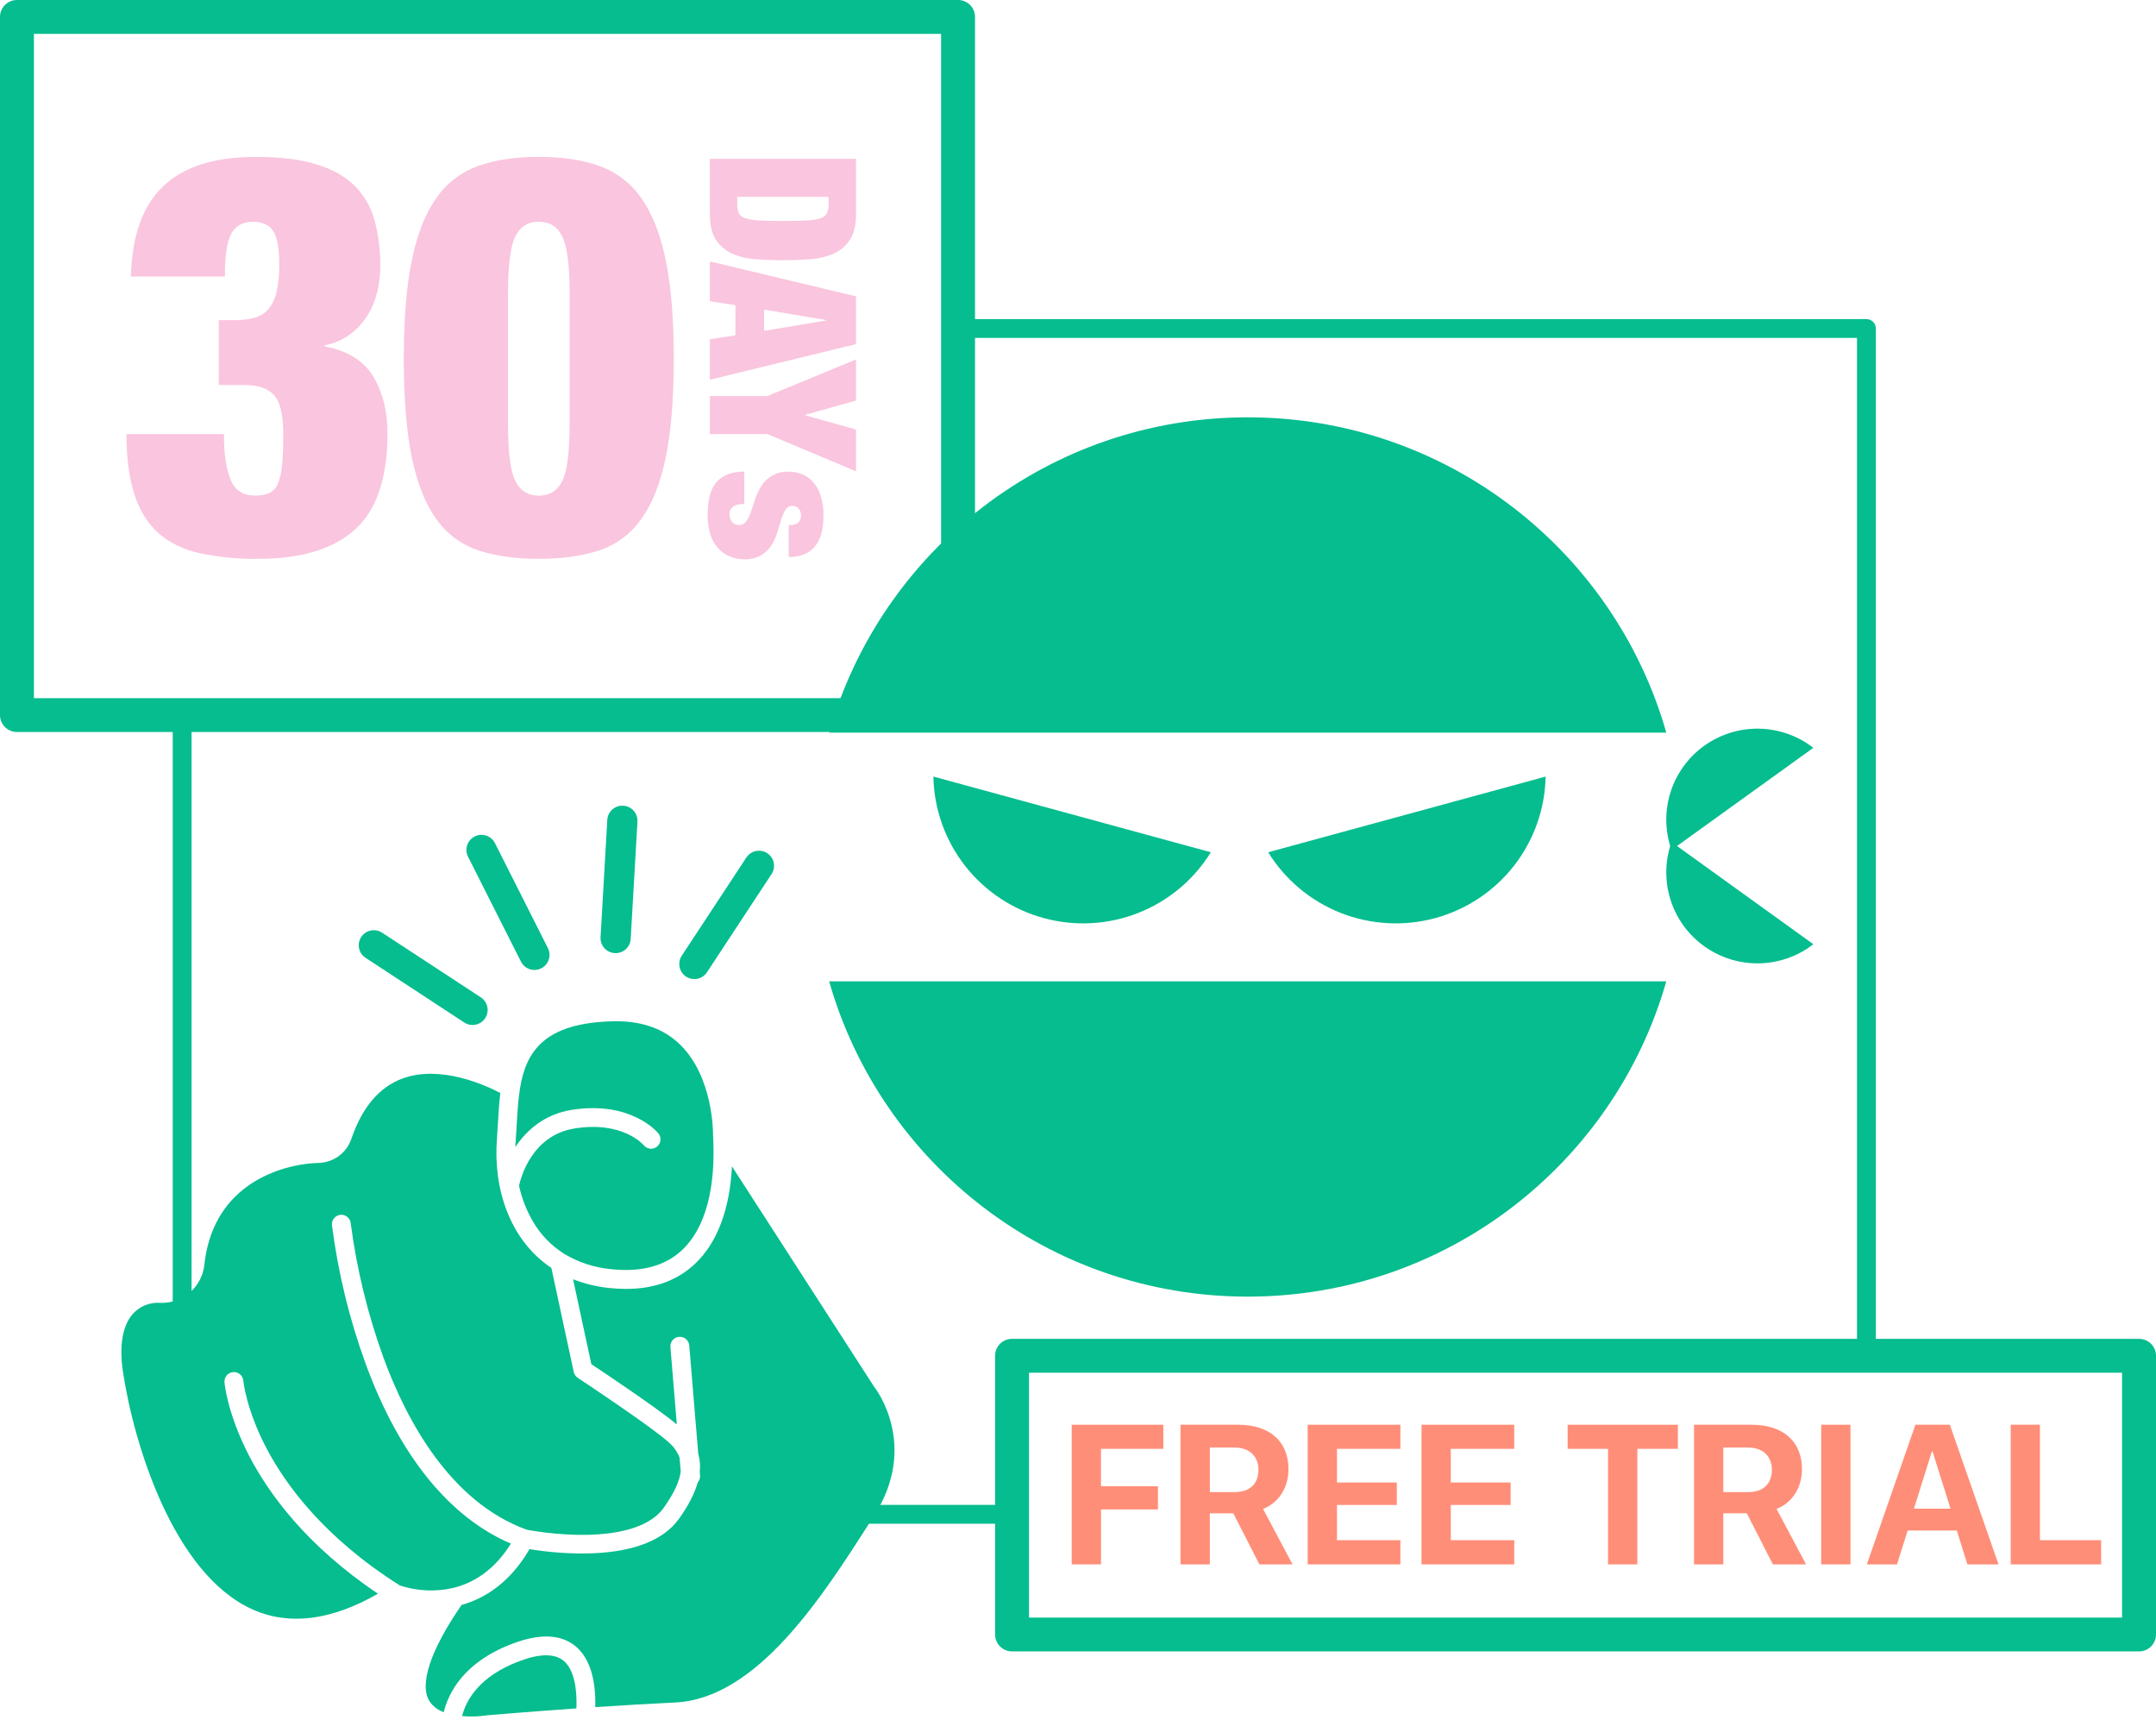 <svg width="425" height="339" viewBox="0 0 425 339" fill="none" xmlns="http://www.w3.org/2000/svg">
<path d="M211.257 308.31V280.787H229.32V285.536H217.03V292.917H228.257V297.477H217.038V308.31H211.257Z" fill="#FF8E78"/>
<path d="M238.492 308.31H232.715V280.787H244.009C250.358 280.787 253.987 284.124 253.987 289.559C253.987 293.088 252.152 296.139 248.979 297.381L254.79 308.31H248.255L243.117 298.249H238.488L238.492 308.31ZM238.492 294.063H243.463C246.368 294.063 248.069 292.402 248.069 289.673C248.069 287.004 246.275 285.288 243.407 285.288H238.492V294.063Z" fill="#FF8E78"/>
<path d="M276.051 308.31H257.777V280.787H276.051V285.536H263.55V292.172H275.345V296.599H263.55V303.542H276.051V308.31Z" fill="#FF8E78"/>
<path d="M298.489 308.31H280.215V280.787H298.489V285.536H285.988V292.172H297.78V296.599H285.988V303.542H298.489V308.31Z" fill="#FF8E78"/>
<path d="M316.986 308.31V285.536H309.018V280.787H330.751V285.536H322.76V308.31H316.986Z" fill="#FF8E78"/>
<path d="M339.707 308.31H333.934V280.787H345.232C351.581 280.787 355.21 284.124 355.21 289.559C355.21 293.088 353.375 296.139 350.202 297.381L356.016 308.31H349.482L344.336 298.241H339.707V308.31ZM339.707 294.063H344.678C347.583 294.063 349.285 292.402 349.285 289.673C349.285 287.004 347.487 285.288 344.622 285.288H339.707V294.063Z" fill="#FF8E78"/>
<path d="M385.735 301.637H376.047L373.944 308.31H368L377.574 280.787H384.361L393.957 308.31H387.82L385.735 301.637ZM377.288 297.329H384.495L380.95 286.066H380.817L377.288 297.329Z" fill="#FF8E78"/>
<path d="M359 308.31V280.787H364.773V308.31H359Z" fill="#FF8E78"/>
<path d="M414.193 308.31H396.361V280.787H402.119V303.542H414.178L414.193 308.31Z" fill="#FF8E78"/>
<path d="M421.656 325.464H199.499C198.613 325.464 197.762 325.112 197.135 324.487C196.508 323.861 196.156 323.012 196.156 322.127V267.196C196.156 266.311 196.508 265.463 197.135 264.837C197.762 264.211 198.613 263.86 199.499 263.86H421.656C422.543 263.86 423.394 264.211 424.021 264.837C424.648 265.463 425 266.311 425 267.196V322.127C425 323.012 424.648 323.861 424.021 324.487C423.394 325.112 422.543 325.464 421.656 325.464ZM202.843 318.791H418.313V270.533H202.843V318.791Z" fill="#05BD8E"/>
<path d="M205.741 180.938C211.9 182.618 218.438 182.261 224.377 179.922C230.316 177.583 235.336 173.387 238.685 167.963L183.993 153.048C184.112 159.418 186.294 165.578 190.215 170.606C194.135 175.634 199.583 179.259 205.741 180.938Z" fill="#05BD8E"/>
<path d="M282.931 180.938C276.772 182.618 270.234 182.261 264.295 179.922C258.356 177.583 253.336 173.387 249.986 167.963L304.679 153.048C304.56 159.418 302.377 165.578 298.457 170.606C294.536 175.634 289.089 179.259 282.931 180.938Z" fill="#05BD8E"/>
<path d="M335.918 186.47C332.768 184.203 330.44 180.978 329.282 177.279C328.124 173.58 328.198 169.606 329.495 165.953L357.454 186.088C354.388 188.465 350.632 189.788 346.75 189.856C342.867 189.925 339.067 188.737 335.918 186.47Z" fill="#05BD8E"/>
<path d="M335.918 146.994C332.769 149.262 330.441 152.488 329.283 156.187C328.125 159.886 328.199 163.861 329.495 167.514L357.454 147.38C354.388 145.002 350.633 143.679 346.75 143.609C342.868 143.54 339.067 144.728 335.918 146.994Z" fill="#05BD8E"/>
<path d="M245.955 82.247C206.736 82.247 173.665 108.517 163.445 144.385H328.466C318.249 108.517 285.175 82.247 245.955 82.247Z" fill="#05BD8E"/>
<path d="M245.955 255.54C285.175 255.54 318.249 229.27 328.466 193.402H163.445C173.665 229.27 206.736 255.54 245.955 255.54Z" fill="#05BD8E"/>
<path d="M121.046 201.273H121.555C126.786 201.273 131.028 202.856 134.167 205.974C140.576 212.339 140.553 223.146 140.553 223.461C140.553 223.505 140.553 223.554 140.553 223.598C141.174 234.13 139.067 241.994 134.487 246.335C131.117 249.519 126.373 250.784 120.37 250.12C117.198 249.819 114.131 248.826 111.387 247.21L111.261 247.136C108.66 245.512 106.503 243.27 104.982 240.611C103.745 238.451 102.845 236.116 102.311 233.686C102.705 231.891 104.945 223.702 113.315 222.389C122.718 220.907 126.748 225.526 126.904 225.707C127.216 226.088 127.666 226.33 128.156 226.38C128.646 226.43 129.136 226.283 129.518 225.973C129.9 225.662 130.142 225.213 130.192 224.723C130.242 224.234 130.095 223.746 129.784 223.365C129.568 223.101 124.36 216.91 112.739 218.727C107.404 219.565 103.823 222.69 101.594 226.056C101.594 225.6 101.631 225.14 101.668 224.681C101.746 223.657 101.81 222.59 101.865 221.555C101.999 219.235 102.129 216.947 102.46 214.786C102.478 214.703 102.49 214.618 102.497 214.534C103.678 207.267 107.241 201.54 121.046 201.273Z" fill="#05BD8E"/>
<path d="M78.832 312.473C63.898 303.049 56.304 292.602 52.56 285.484C48.499 277.755 47.972 272.175 47.968 272.116C47.927 271.624 47.692 271.169 47.315 270.85C46.938 270.531 46.449 270.375 45.956 270.416C45.464 270.457 45.008 270.691 44.688 271.068C44.369 271.444 44.212 271.932 44.253 272.423C44.275 272.676 44.806 278.648 49.153 286.997C52.894 294.193 60.298 304.566 74.512 314.09C65.276 319.384 56.955 320.426 49.744 317.171C34.107 310.127 26.339 284.406 24.237 270.325C23.46 265.161 24.151 261.209 26.228 258.892C26.896 258.165 27.719 257.596 28.637 257.228C29.554 256.859 30.542 256.701 31.529 256.764C33.657 256.863 35.743 256.153 37.366 254.777C38.99 253.401 40.029 251.461 40.274 249.349C40.999 242.487 43.93 237.2 48.99 233.638C52.805 230.954 57.872 229.326 62.899 229.189C64.316 229.134 65.683 228.651 66.82 227.803C67.956 226.956 68.808 225.785 69.262 224.444C71.395 218.197 74.809 214.186 79.416 212.528C86.875 209.841 95.665 213.852 98.633 215.413C98.377 217.429 98.262 219.45 98.154 221.374C98.095 222.438 98.039 223.439 97.961 224.421C97.195 234.135 100.413 244.352 108.686 249.883L113.099 270.384C113.201 270.858 113.486 271.274 113.891 271.541C114.039 271.641 128.691 281.328 131.897 284.328C132.824 285.128 133.535 286.148 133.963 287.293L134.19 290.026C133.944 291.879 132.96 294.178 130.813 297.188C128.171 300.896 122.446 302.063 118.111 302.378C111.959 302.831 105.851 301.852 103.879 301.492C88.833 296.072 80.207 280.109 75.619 267.652C72.501 259.068 70.329 250.172 69.14 241.119C69.12 240.872 69.051 240.632 68.937 240.412C68.823 240.192 68.665 239.997 68.474 239.839C68.283 239.681 68.063 239.563 67.825 239.491C67.588 239.42 67.338 239.396 67.091 239.423C66.844 239.449 66.606 239.524 66.388 239.644C66.171 239.764 65.981 239.926 65.827 240.121C65.674 240.316 65.561 240.539 65.496 240.778C65.431 241.017 65.414 241.267 65.447 241.512C66.646 250.845 68.88 260.016 72.108 268.857C78.725 286.871 88.584 299.038 100.714 304.221C97.415 309.515 93.317 311.925 89.569 312.892C89.464 312.911 89.361 312.937 89.26 312.97C85.803 313.746 82.2 313.574 78.832 312.473Z" fill="#05BD8E"/>
<path d="M96.096 338.046L95.959 338.065C94.346 338.3 92.712 338.349 91.088 338.209C91.865 335.125 94.391 330.394 102.367 327.391C106.286 325.908 109.173 325.853 110.956 327.195C112.873 328.644 113.802 331.992 113.62 336.697C103.745 337.386 96.215 338.039 96.096 338.046Z" fill="#05BD8E"/>
<path d="M172.313 298.701L171.492 299.984C162.108 314.661 149.258 334.762 133.09 335.529C127.822 335.781 122.38 336.107 117.342 336.445C117.494 330.613 116.079 326.435 113.196 324.24C110.313 322.046 106.245 321.972 101.056 323.925C95.557 325.994 91.567 329.115 89.201 333.156C88.423 334.491 87.839 335.929 87.466 337.427C86.335 337.037 85.358 336.295 84.68 335.31C82.592 331.996 84.828 325.26 90.977 316.311C95.386 315.065 100.457 312.069 104.377 305.311C110.276 306.264 127.54 308.173 133.855 299.305C135.713 296.71 136.92 294.356 137.537 292.18C137.703 291.993 137.829 291.774 137.908 291.537C137.987 291.3 138.018 291.05 137.998 290.801L137.938 290.104C138.076 288.896 137.975 287.673 137.641 286.504L135.869 265.165C135.828 264.673 135.594 264.218 135.217 263.898C134.84 263.579 134.352 263.423 133.859 263.463C133.366 263.503 132.91 263.737 132.59 264.113C132.27 264.489 132.113 264.977 132.154 265.469L133.417 280.72C129.33 277.362 119.233 270.614 116.569 268.857L112.966 252.119C115.207 252.995 117.556 253.569 119.95 253.824C121.095 253.955 122.246 254.022 123.398 254.024C128.97 254.024 133.532 252.356 137.032 249.042C141.389 244.919 143.856 238.361 144.291 229.871L172.302 273.291C172.329 273.338 172.36 273.382 172.395 273.424C172.77 273.873 181.106 284.954 172.313 298.701Z" fill="#05BD8E"/>
<path d="M136.868 192.958C136.332 192.957 135.806 192.812 135.346 192.538C134.886 192.263 134.509 191.87 134.255 191.399C134.001 190.929 133.879 190.398 133.902 189.864C133.925 189.329 134.092 188.811 134.386 188.364L147.125 169.001C147.339 168.675 147.615 168.394 147.938 168.175C148.261 167.956 148.623 167.802 149.006 167.722C149.388 167.643 149.782 167.639 150.166 167.711C150.549 167.784 150.915 167.931 151.241 168.145C151.568 168.358 151.849 168.634 152.069 168.956C152.289 169.278 152.443 169.64 152.523 170.021C152.603 170.403 152.606 170.796 152.534 171.179C152.461 171.562 152.313 171.926 152.1 172.252L139.361 191.616C139.09 192.029 138.72 192.368 138.285 192.602C137.85 192.836 137.363 192.959 136.868 192.958Z" fill="#05BD8E"/>
<path d="M121.354 187.841H121.183C120.397 187.797 119.66 187.442 119.136 186.855C118.611 186.268 118.341 185.498 118.386 184.713L119.712 161.586C119.757 160.8 120.113 160.063 120.702 159.539C121.291 159.014 122.065 158.744 122.853 158.789C123.642 158.834 124.38 159.189 124.905 159.777C125.431 160.365 125.701 161.137 125.656 161.924L124.326 185.05C124.282 185.806 123.949 186.516 123.397 187.035C122.844 187.554 122.113 187.843 121.354 187.841Z" fill="#05BD8E"/>
<path d="M105.354 191.159C104.803 191.16 104.263 191.007 103.794 190.719C103.325 190.431 102.946 190.019 102.698 189.528L92.258 168.838C92.083 168.49 91.978 168.11 91.949 167.722C91.92 167.333 91.968 166.943 92.091 166.572C92.338 165.825 92.873 165.206 93.577 164.852C94.282 164.498 95.098 164.438 95.847 164.685C96.596 164.932 97.216 165.466 97.571 166.169L108.006 186.859C108.36 187.561 108.42 188.376 108.173 189.122C107.926 189.869 107.391 190.487 106.688 190.841C106.275 191.051 105.818 191.161 105.354 191.159Z" fill="#05BD8E"/>
<path d="M93.15 202.007C92.572 202.006 92.006 201.838 91.523 201.521L72.119 188.809C71.783 188.6 71.491 188.326 71.262 188.003C71.034 187.68 70.872 187.314 70.787 186.928C70.701 186.542 70.695 186.142 70.766 185.753C70.838 185.364 70.987 184.993 71.205 184.663C71.422 184.332 71.704 184.048 72.033 183.828C72.363 183.607 72.733 183.455 73.122 183.379C73.511 183.304 73.911 183.307 74.299 183.388C74.687 183.469 75.055 183.627 75.381 183.852L94.784 196.561C95.32 196.911 95.728 197.425 95.947 198.025C96.166 198.625 96.186 199.28 96.002 199.892C95.818 200.504 95.441 201.04 94.927 201.422C94.414 201.803 93.79 202.008 93.15 202.007Z" fill="#05BD8E"/>
<path d="M32.235 36.65C36.279 32.831 42.315 30.921 50.342 30.918C55.122 30.918 59.096 31.396 62.263 32.353C65.431 33.309 67.952 34.705 69.827 36.538C71.725 38.41 73.096 40.748 73.802 43.315C74.616 46.312 75.006 49.408 74.961 52.513C74.954 54.126 74.769 55.734 74.411 57.307C74.051 58.935 73.436 60.496 72.587 61.933C71.712 63.399 70.57 64.689 69.222 65.737C67.689 66.898 65.91 67.689 64.021 68.05V68.269C68.583 69.152 71.784 71.153 73.624 74.275C75.464 77.397 76.385 81.088 76.388 85.349C76.388 94.162 74.253 100.497 69.983 104.352C65.713 108.208 59.346 110.136 50.881 110.136C47.007 110.186 43.139 109.813 39.346 109.024C36.069 108.282 33.363 106.96 31.228 105.057C29.093 103.154 27.512 100.602 26.484 97.401C25.451 94.205 24.935 90.257 24.935 85.556H44.149C44.116 87.4 44.24 89.243 44.52 91.065C44.724 92.35 45.076 93.606 45.568 94.81C46.452 96.723 47.998 97.678 50.205 97.675C51.186 97.71 52.164 97.541 53.076 97.179C53.86 96.798 54.471 96.136 54.785 95.325C55.255 94.127 55.534 92.864 55.614 91.581C55.762 90.001 55.836 87.999 55.836 85.575C55.836 81.756 55.228 79.186 54.012 77.864C52.796 76.541 50.902 75.88 48.328 75.88H43.127V63.097H46.099C47.438 63.123 48.774 62.975 50.075 62.656C51.137 62.389 52.097 61.815 52.835 61.007C53.653 60.037 54.222 58.883 54.492 57.644C54.902 55.82 55.088 53.952 55.045 52.083C55.045 48.781 54.622 46.557 53.775 45.41C52.928 44.263 51.621 43.695 49.855 43.705C47.874 43.705 46.457 44.476 45.605 46.018C44.753 47.56 44.33 50.388 44.335 54.5H25.786C26.036 46.344 28.186 40.394 32.235 36.65Z" fill="#FAC5DE"/>
<path d="M81.199 51.193C82.264 46.05 83.883 41.972 86.058 38.959C88.09 36.053 90.985 33.856 94.335 32.679C97.686 31.503 101.642 30.914 106.204 30.914C110.766 30.914 114.723 31.503 118.074 32.679C121.424 33.857 124.32 36.053 126.355 38.959C128.524 41.969 130.144 46.047 131.214 51.193C132.284 56.339 132.818 62.839 132.815 70.694C132.815 78.627 132.281 85.146 131.214 90.249C130.146 95.353 128.527 99.393 126.355 102.369C124.323 105.24 121.42 107.383 118.074 108.482C114.723 109.587 110.766 110.138 106.204 110.136C101.642 110.133 97.686 109.582 94.335 108.482C90.99 107.384 88.088 105.241 86.058 102.369C83.883 99.403 82.264 95.363 81.199 90.249C80.134 85.136 79.6 78.617 79.598 70.694C79.598 62.834 80.131 56.334 81.199 51.193ZM101.576 94.765C102.532 96.715 104.077 97.689 106.212 97.686C108.347 97.684 109.892 96.71 110.848 94.765C111.807 92.823 112.286 89.095 112.286 83.584V57.803C112.286 52.294 111.807 48.566 110.848 46.618C109.89 44.671 108.344 43.698 106.212 43.701C104.077 43.701 102.532 44.673 101.576 46.618C100.62 48.563 100.142 52.292 100.142 57.803V83.584C100.137 89.093 100.615 92.82 101.576 94.765Z" fill="#FAC5DE"/>
<path d="M168.735 42.181C168.735 44.353 168.339 46.044 167.547 47.252C166.769 48.446 165.662 49.389 164.359 49.97C162.903 50.605 161.346 50.981 159.76 51.082C158.026 51.216 156.217 51.282 154.332 51.282C152.448 51.282 150.64 51.216 148.908 51.082C147.322 50.982 145.766 50.605 144.309 49.97C143.005 49.392 141.898 48.447 141.122 47.252C140.327 46.044 139.929 44.353 139.929 42.181V31.307H168.735V42.181ZM145.331 40.286C145.307 40.879 145.411 41.469 145.636 42.018C145.77 42.259 145.951 42.471 146.17 42.641C146.388 42.81 146.639 42.934 146.906 43.004C147.796 43.274 148.718 43.423 149.648 43.449C150.832 43.516 152.392 43.549 154.329 43.549C156.265 43.549 157.826 43.516 159.01 43.449C159.939 43.423 160.861 43.274 161.751 43.004C162.019 42.934 162.269 42.81 162.488 42.641C162.706 42.471 162.888 42.259 163.022 42.018C163.248 41.47 163.352 40.879 163.326 40.286V38.803H145.331V40.286Z" fill="#FAC5DE"/>
<path d="M168.735 67.824L139.929 74.831V66.86L144.974 66.093V60.135L139.929 59.372V51.52L168.735 58.404V67.824ZM162.847 63.075L150.621 61.021V65.207L162.847 63.157V63.075Z" fill="#FAC5DE"/>
<path d="M168.735 70.846V78.939L158.705 81.756V81.838L168.735 84.655V92.882L151.275 85.556H139.937V78.053H151.275L168.735 70.846Z" fill="#FAC5DE"/>
<path d="M145.498 99.429C145.161 99.491 144.844 99.629 144.569 99.833C144.32 100 144.118 100.23 143.984 100.498C143.85 100.766 143.788 101.065 143.804 101.364C143.789 101.899 143.959 102.423 144.287 102.847C144.449 103.053 144.658 103.217 144.896 103.325C145.135 103.434 145.396 103.483 145.658 103.47C145.952 103.48 146.245 103.414 146.505 103.277C146.766 103.139 146.986 102.936 147.144 102.688C147.533 102.077 147.845 101.421 148.073 100.734C148.34 99.955 148.622 99.116 148.92 98.216C149.21 97.328 149.617 96.481 150.131 95.699C150.656 94.907 151.351 94.24 152.166 93.749C153.186 93.181 154.344 92.909 155.51 92.963C156.43 92.954 157.343 93.132 158.192 93.486C159.025 93.843 159.764 94.387 160.351 95.076C161.014 95.868 161.509 96.786 161.803 97.775C162.175 99.022 162.352 100.319 162.327 101.62C162.327 107.057 160.041 109.776 155.469 109.776V103.496C156.413 103.496 157.048 103.329 157.386 102.992C157.563 102.8 157.699 102.575 157.786 102.33C157.872 102.084 157.908 101.824 157.891 101.564C157.91 101.082 157.752 100.61 157.445 100.237C157.291 100.06 157.099 99.921 156.883 99.829C156.666 99.738 156.432 99.697 156.197 99.711C155.915 99.699 155.634 99.766 155.388 99.905C155.142 100.044 154.94 100.249 154.804 100.497C154.456 101.115 154.178 101.77 153.976 102.45C153.728 103.229 153.473 104.068 153.21 104.968C152.946 105.854 152.56 106.7 152.062 107.481C151.548 108.277 150.858 108.945 150.045 109.435C149.017 110.003 147.85 110.275 146.676 110.221C145.662 110.233 144.657 110.027 143.73 109.616C142.849 109.217 142.064 108.633 141.43 107.904C140.753 107.108 140.257 106.174 139.978 105.168C139.64 103.969 139.478 102.728 139.495 101.483C139.495 98.45 140.099 96.269 141.307 94.939C142.516 93.61 144.319 92.946 146.717 92.948V99.31C146.307 99.308 145.899 99.347 145.498 99.429Z" fill="#FAC5DE"/>
<path d="M188.856 144.266H3.344C2.457 144.266 1.606 143.914 0.979 143.289C0.352 142.663 0 141.814 0 140.929V3.337C0 2.452 0.352 1.603 0.979 0.977C1.606 0.352 2.457 0 3.344 0H188.856C189.743 0 190.593 0.352 191.22 0.977C191.847 1.603 192.199 2.452 192.199 3.337V140.929C192.199 141.367 192.113 141.801 191.945 142.206C191.777 142.611 191.531 142.979 191.22 143.289C190.91 143.598 190.541 143.844 190.135 144.012C189.73 144.179 189.295 144.266 188.856 144.266ZM6.687 137.593H185.512V6.673H6.687V137.593Z" fill="#05BD8E"/>
<path d="M199.503 300.295H162.32C161.827 300.295 161.354 300.099 161.006 299.752C160.658 299.404 160.462 298.933 160.462 298.441C160.462 297.949 160.658 297.478 161.006 297.13C161.354 296.783 161.827 296.587 162.32 296.587H199.503C199.996 296.587 200.468 296.783 200.816 297.13C201.165 297.478 201.361 297.949 201.361 298.441C201.361 298.933 201.165 299.404 200.816 299.752C200.468 300.099 199.996 300.295 199.503 300.295Z" fill="#05BD8E"/>
<path d="M367.915 269.05C367.423 269.05 366.95 268.854 366.602 268.507C366.254 268.159 366.058 267.688 366.058 267.196V66.594H188.852C188.36 66.594 187.887 66.399 187.539 66.051C187.191 65.704 186.995 65.232 186.995 64.74C186.995 64.249 187.191 63.777 187.539 63.43C187.887 63.082 188.36 62.887 188.852 62.887H367.915C368.408 62.887 368.88 63.082 369.229 63.43C369.577 63.777 369.773 64.249 369.773 64.74V267.196C369.773 267.688 369.577 268.159 369.229 268.507C368.88 268.854 368.408 269.05 367.915 269.05Z" fill="#05BD8E"/>
<path d="M35.906 264.334C35.413 264.334 34.941 264.139 34.592 263.791C34.244 263.443 34.048 262.972 34.048 262.48V142.412C34.048 141.92 34.244 141.449 34.592 141.101C34.941 140.754 35.413 140.558 35.906 140.558C36.398 140.558 36.871 140.754 37.219 141.101C37.567 141.449 37.763 141.92 37.763 142.412V262.48C37.763 262.972 37.567 263.443 37.219 263.791C36.871 264.139 36.398 264.334 35.906 264.334Z" fill="#05BD8E"/>
</svg>
